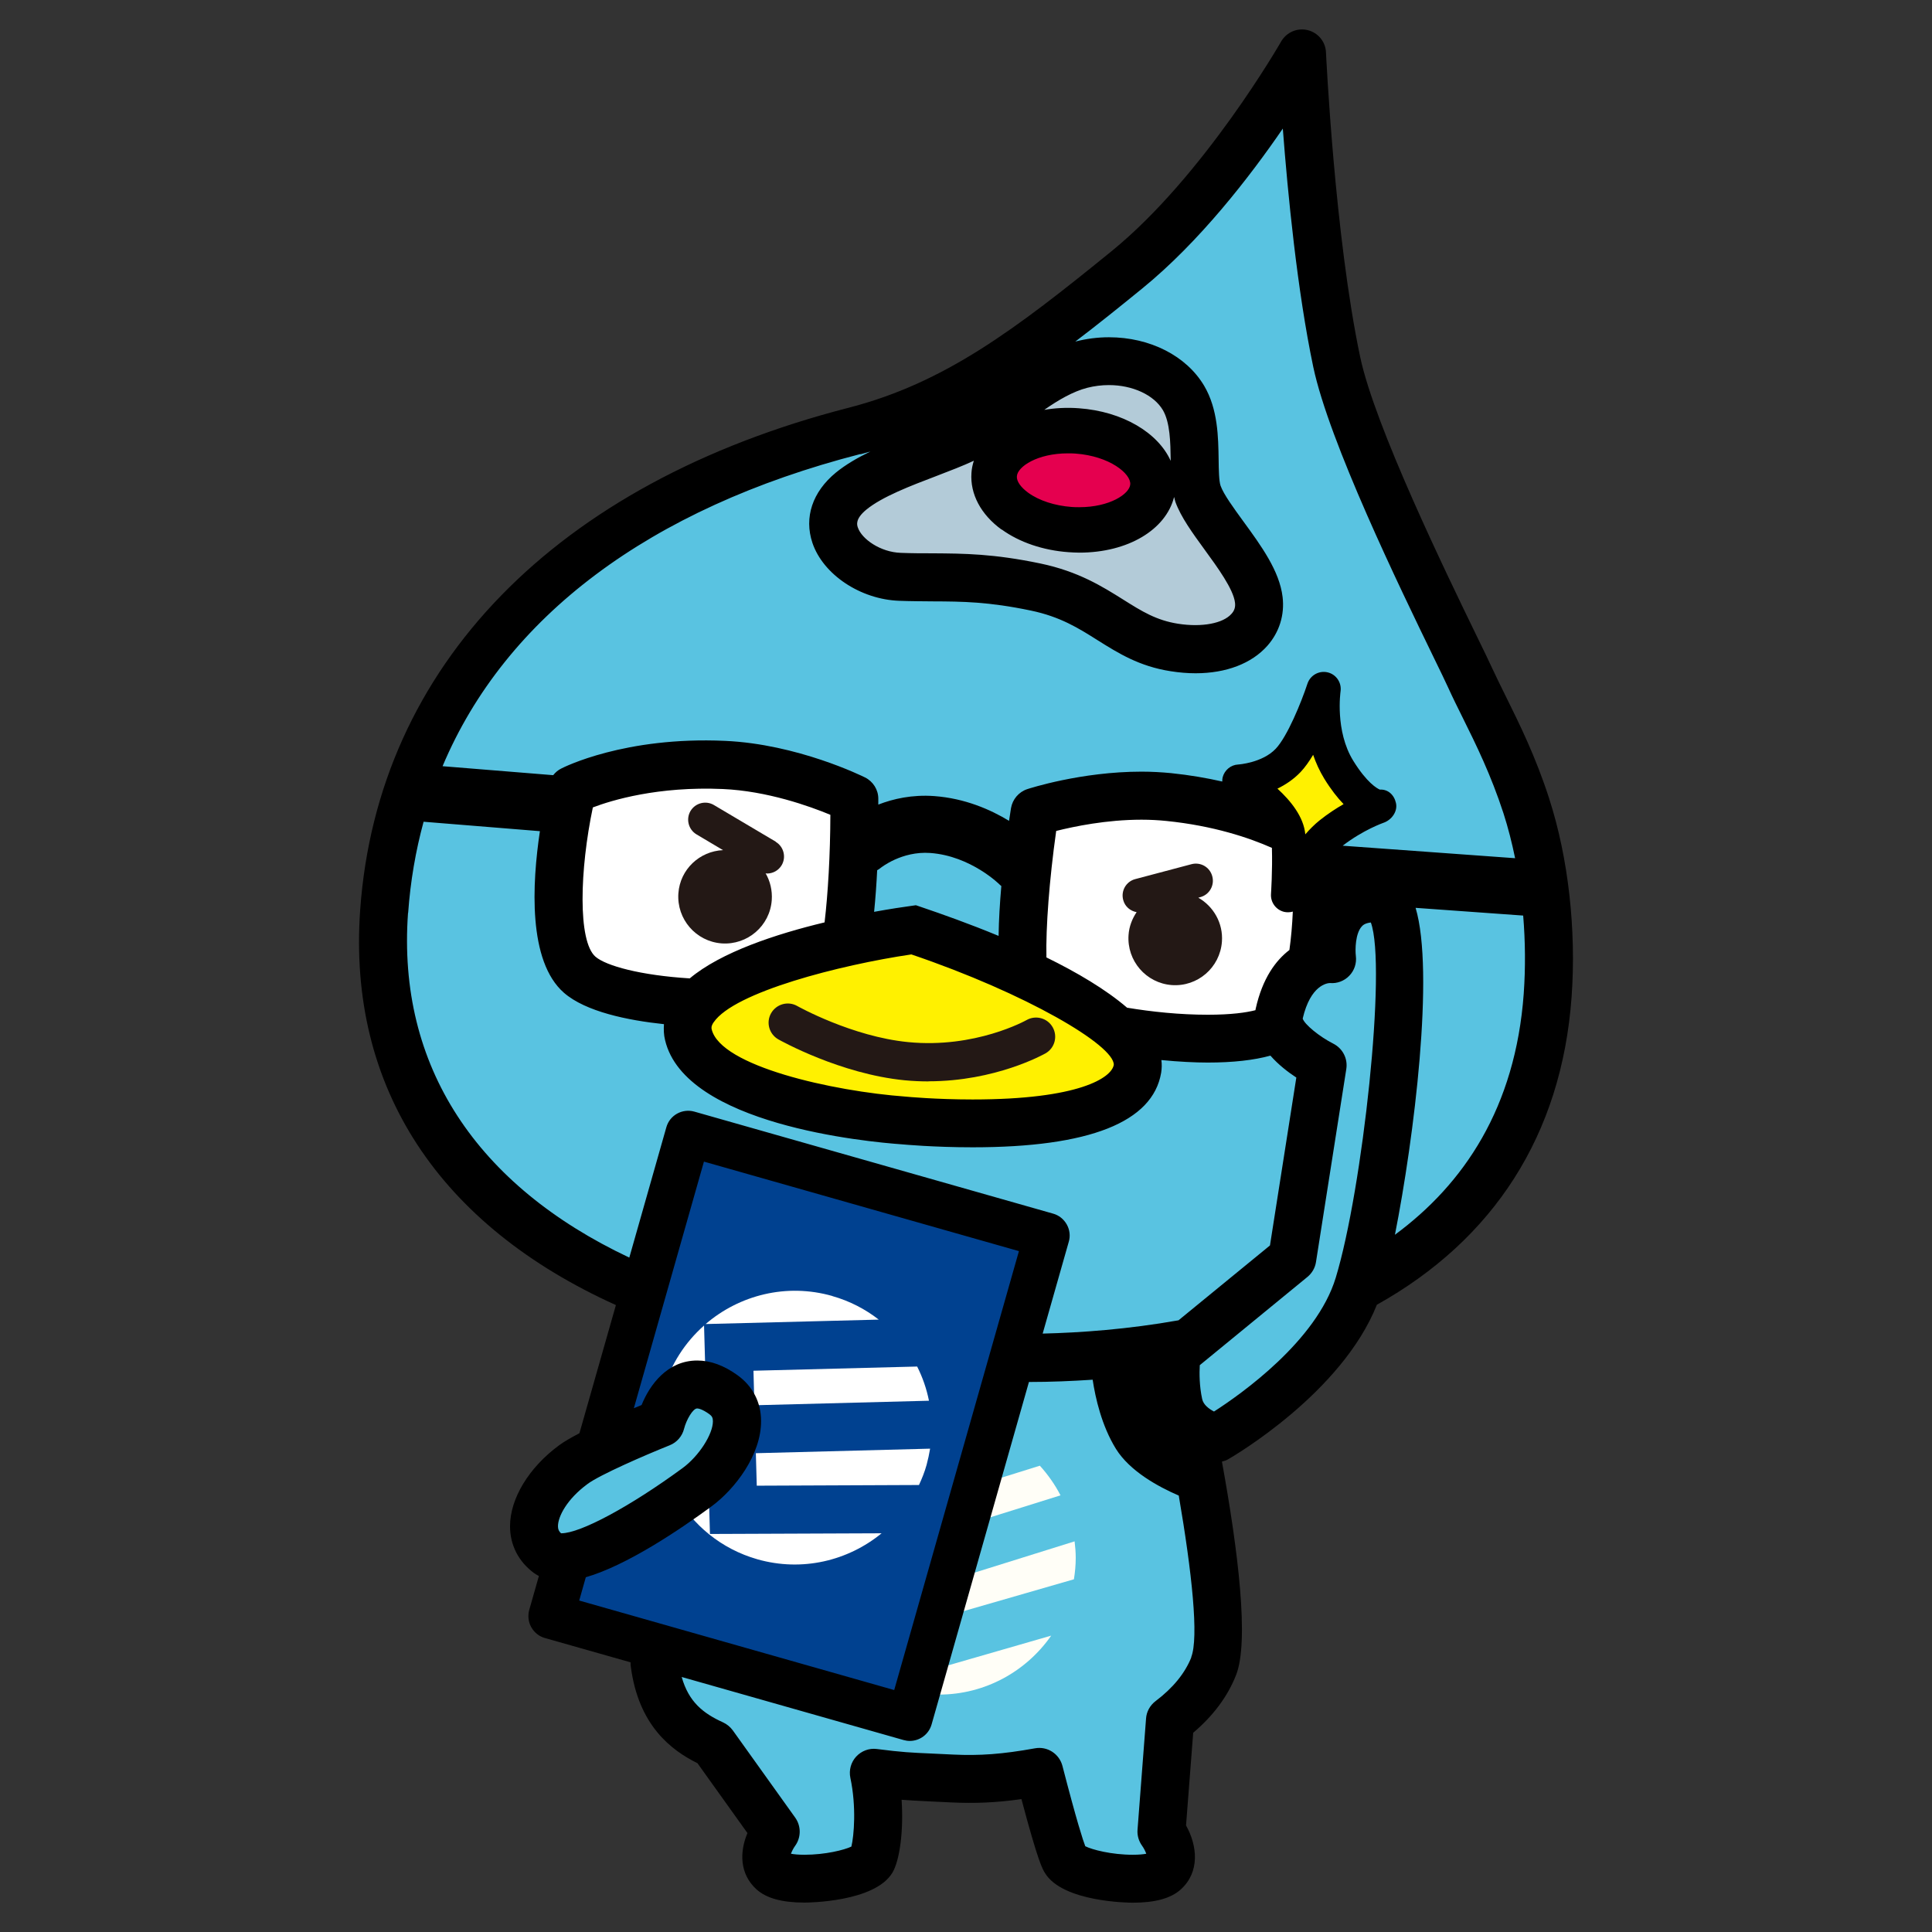 <?xml version="1.0" encoding="UTF-8"?>
<svg id="_レイヤー_1" data-name="レイヤー 1" xmlns="http://www.w3.org/2000/svg" viewBox="0 0 170.08 170.08">
  <rect x="0" y="0" width="170.08" height="170.08" fill="#333333" stroke="none"/>
  <defs>
    <style>
      .cls-1 {
        fill: #fffef7;
      }

      .cls-2 {
        fill: #b3cbd8;
      }

      .cls-3 {
        fill: #004190;
      }

      .cls-4 {
        fill: #231815;
      }

      .cls-5 {
        fill: #fff;
      }

      .cls-6 {
        fill: #59c3e1;
      }

      .cls-7 {
        fill: #e5004f;
      }

      .cls-8 {
        fill: #fff100;
      }
    </style>
  </defs>
  <g>
    <path class="cls-6" d="M134.37,70.95c-1.59-4.92-3.59-8.3-4.94-11.28-1.35-2.97-10.12-20.1-11.75-27.82-2.31-10.96-3.05-27.15-3.05-27.15,0,0-6.89,12.1-15.42,19.04-8.53,6.94-15.08,11.91-23.99,14.2-25.33,6.51-39.93,21.82-41.4,42.28-1.4,19.41,11.95,31.14,31.44,36.27-2.21,7.4-8,27.13-7.63,29.94.55,4.23,2.68,5.98,5.18,7.11l5.5,7.69s-1.69,2.25-.28,3.52c1.41,1.27,7.89.42,8.73-.99.42-.7.92-4.22.17-7.72,3.02.38,3.5.33,6.87.5,2.47.12,4.63-.02,7.68-.58.9,3.5,1.89,7.11,2.31,7.8.84,1.41,7.32,2.25,8.73.99,1.41-1.27-.28-3.52-.28-3.52l.75-9.79c1.74-1.31,3.1-2.89,3.85-4.77,1.17-2.94-.4-12.89-2.08-21.33,1,.95,2.33,1.26,2.33,1.26,0,0,9.93-5.7,12.41-13.24,9.56-5.09,15.85-13.47,16.74-25.75.41-5.63-.27-11.74-1.87-16.66Z"/>
    <g>
      <path class="cls-5" d="M50.37,69.56s5.01-2.58,13.36-2.21c6,.27,11.48,3,11.48,3,0,0,.14,14.21-2.02,16.4-2.16,2.18-18.38,2.35-22.16-.93-3.77-3.28-.67-16.26-.67-16.26Z"/>
      <path class="cls-5" d="M115.79,74.28s-4.59-3.27-12.91-4.11c-5.97-.6-11.79,1.32-11.79,1.32,0,0-2.18,14.05-.36,16.52,1.83,2.47,17.86,4.96,22.06,2.26s2.99-15.99,2.99-15.99Z"/>
      <g>
        <path class="cls-1" d="M78.69,136.23l14.67-4.59c-.49-.95-1.11-1.83-1.82-2.61l-13.76,4.3.91,2.9Z"/>
        <path class="cls-1" d="M80.82,142.99l13.72-3.96c.1-.62.16-1.24.16-1.88,0-.5-.04-.98-.1-1.46l-14.65,4.58.86,2.72Z"/>
        <path class="cls-1" d="M78.03,148.19l-5.52-17.51c-1.19,1.87-1.9,4.08-1.9,6.46,0,6.64,5.4,12.04,12.04,12.04,4.09,0,7.71-2.06,9.89-5.19l-14.52,4.19Z"/>
      </g>
    </g>
    <path class="cls-2" d="M95.19,32.09c3.68-.95,7.48.35,9,2.93,1.53,2.6.61,6.6,1.28,8.44.91,2.5,4.99,6.34,5.35,9.32.34,2.83-2.64,4.94-7.43,4.2-4.79-.75-6.39-4.11-12.21-5.32-5.27-1.1-7.78-.75-11.95-.9-4.17-.14-8.19-4.36-4.3-7.54,2.99-2.45,9.22-3.78,11.35-5.42,2.33-1.79,5.55-4.86,8.91-5.73Z"/>
    <path class="cls-7" d="M101.5,42.78c-.17,2.4-3.44,4.11-7.3,3.83-3.86-.28-6.85-2.45-6.68-4.84.17-2.4,3.44-4.11,7.3-3.84,3.86.28,6.85,2.45,6.67,4.84Z"/>
    <path class="cls-4" d="M68.3,74.1l-5.45-3.23c-.71-.42-1.63-.19-2.06.52-.42.71-.19,1.63.52,2.06l2.34,1.39c-2.06.09-3.78,1.69-3.93,3.8-.16,2.27,1.54,4.24,3.81,4.41,2.27.16,4.25-1.54,4.41-3.81.06-.85-.14-1.67-.54-2.36.04,0,.08.02.12.02.51,0,1.01-.26,1.29-.73.42-.71.19-1.63-.52-2.06Z"/>
    <path class="cls-4" d="M105.48,79.03l.18-.05c.8-.21,1.28-1.03,1.06-1.84-.21-.8-1.03-1.28-1.84-1.06l-4.94,1.31c-.8.21-1.28,1.03-1.06,1.84.15.58.63.97,1.18,1.07-.39.58-.66,1.26-.71,2.01-.16,2.27,1.54,4.24,3.81,4.41,2.27.16,4.24-1.54,4.41-3.82.12-1.64-.75-3.12-2.09-3.88Z"/>
    <path class="cls-8" d="M80.42,81.86s-21.31,2.94-19.82,9.23c1.49,6.29,19,7.55,19,7.55,0,0,19.43,1.87,20.53-4.55.92-5.36-19.71-12.23-19.71-12.23Z"/>
    <path class="cls-4" d="M81.75,95.2c-.68,0-1.39-.03-2.12-.1-5.67-.56-10.89-3.48-11.11-3.6-.81-.46-1.1-1.49-.64-2.3.46-.81,1.49-1.1,2.3-.64.05.03,4.83,2.7,9.77,3.18,5.91.58,10.37-1.91,10.42-1.94.81-.46,1.84-.18,2.3.63.46.81.18,1.84-.63,2.3-.2.11-4.41,2.46-10.3,2.46Z"/>
    <path class="cls-8" d="M116.53,60.65s-1.5,4.57-3.13,6.29c-1.63,1.72-4.31,1.86-4.31,1.86,0,0,4.17,2.47,4.33,4.82.16,2.35-.04,5.18-.04,5.18,0,0,1.61-3.73,3.73-5.41,2.13-1.68,4.18-2.37,4.18-2.37,0,0-1.5-.11-3.44-3.26-1.95-3.15-1.33-7.11-1.33-7.11Z"/>
    <g>
      <rect class="cls-3" x="48.26" y="109.1" width="44.17" height="32.83" transform="translate(-69.63 158.86) rotate(-74.13)"/>
      <g>
        <path class="cls-5" d="M73.27,114.09c-4.04-1.15-8.18-.08-11.15,2.47l15.24-.39c-1.18-.92-2.56-1.64-4.08-2.07Z"/>
        <path class="cls-5" d="M66.61,130.79l14.29-.06c.26-.56.5-1.15.67-1.77.13-.48.23-.95.31-1.43l-15.34.4.08,2.86Z"/>
        <path class="cls-5" d="M66.41,123.71l15.37-.4c-.21-1.05-.56-2.06-1.04-3.01l-14.41.37.08,3.04Z"/>
        <path class="cls-5" d="M62.5,135.04l-.52-18.35c-1.66,1.47-2.94,3.41-3.59,5.7-1.82,6.39,1.9,13.06,8.29,14.88,3.94,1.12,7.98.13,10.93-2.29l-15.12.06Z"/>
      </g>
    </g>
    <path class="cls-6" d="M50.47,128.94c-3.17,2.33-4.71,6-2.21,7.83s11.7-4.82,13.08-5.83c2.5-1.83,5.12-6.16,2.33-8.17-4.17-3-5.5,2.5-5.5,2.5,0,0-5.99,2.4-7.71,3.67Z"/>
  </g>
  <path d="M136.38,70.3c-1.2-3.71-2.59-6.51-3.81-8.98-.44-.89-.85-1.72-1.22-2.52-.24-.53-.72-1.52-1.35-2.81-2.68-5.52-8.97-18.46-10.26-24.57-2.25-10.66-3-26.65-3.01-26.81-.04-.94-.7-1.74-1.62-1.96-.91-.22-1.86.19-2.33,1.01-.07.12-6.8,11.84-14.91,18.44-8.51,6.92-14.71,11.62-23.18,13.8-25.77,6.63-41.44,22.73-42.98,44.17-1.13,15.71,6.99,27.81,22.51,34.82l-3.21,11.28c-.72.38-1.36.74-1.8,1.07-2.66,1.96-4.31,4.69-4.31,7.12,0,1.66.75,3.12,2.11,4.12.14.1.28.18.43.26l-.85,2.99c-.14.51-.08,1.06.18,1.52s.69.81,1.2.95l7.54,2.14c0,.14,0,.27.02.37.68,5.19,3.55,7.36,5.87,8.51l4.4,6.15c-.7,1.66-.7,3.6.8,4.96.87.78,2.25,1.16,4.22,1.16.25,0,6.18-.03,7.74-2.63.63-1.05,1-3.63.81-6.42.78.06,1.47.09,2.44.14.52.02,1.13.05,1.88.09,2.1.1,3.98.03,6.23-.29,1.46,5.49,1.84,6.13,2.06,6.49,1.56,2.6,7.49,2.63,7.74,2.63h0c1.97,0,3.35-.38,4.22-1.16,1.71-1.54,1.47-3.86.47-5.64l.63-8.16c1.76-1.49,3.03-3.19,3.77-5.07,1.18-2.96.18-11.01-1.24-18.8.2-.05.39-.11.57-.22.42-.24,9.98-5.81,13.07-13.59,10.27-5.73,16.26-14.94,17.14-27.08.43-5.92-.29-12.29-1.97-17.47ZM88.18,46.61c1.56,1.13,3.65,1.84,5.88,2,.32.02.65.04.96.04,4.28,0,7.62-2.02,8.34-4.9.04.15.07.3.12.45.48,1.32,1.49,2.71,2.56,4.18,1.13,1.55,2.54,3.48,2.68,4.67.05.39-.05.71-.31.99-.74.84-2.6,1.2-4.7.87-1.92-.3-3.2-1.1-4.82-2.12-1.85-1.16-3.95-2.48-7.28-3.18-4.16-.87-6.74-.88-9.48-.9-.89,0-1.81,0-2.83-.04-1.8-.06-3.44-1.22-3.78-2.23-.08-.23-.25-.75.74-1.57,1.4-1.15,3.93-2.11,6.16-2.96,1.22-.47,2.35-.9,3.31-1.35-.11.35-.19.7-.21,1.08-.13,1.85.83,3.66,2.65,4.98ZM89.52,41.92c.06-.84,1.8-2.01,4.49-2.01.22,0,.45,0,.67.02,3,.22,4.89,1.77,4.82,2.71-.06.84-1.8,2.01-4.49,2.01-.22,0-.45,0-.67-.02-1.48-.11-2.87-.56-3.82-1.25-.66-.48-1.04-1.02-1-1.45ZM94.97,35.94c-1.07-.08-2.09-.02-3.04.14,1.24-.87,2.54-1.62,3.78-1.94.63-.16,1.27-.24,1.91-.24,2.09,0,3.96.87,4.75,2.2.64,1.09.67,2.86.69,4.42,0,.02,0,.03,0,.05-1.11-2.47-4.21-4.35-8.09-4.63ZM75.75,39.99c.3-.08.58-.16.87-.24-1.12.54-2.17,1.15-3.03,1.85-2.07,1.7-2.82,3.95-2.07,6.19.94,2.79,4.23,4.98,7.64,5.1,1.07.04,2.03.04,2.95.05,2.63.01,4.9.03,8.64.81,2.59.54,4.2,1.55,5.89,2.62,1.79,1.12,3.64,2.29,6.42,2.72.75.12,1.49.18,2.19.18,2.69,0,4.94-.86,6.32-2.42,1.05-1.19,1.53-2.71,1.34-4.3-.27-2.29-1.89-4.51-3.46-6.66-.85-1.17-1.73-2.37-2-3.13-.14-.4-.16-1.4-.17-2.29-.03-1.98-.06-4.45-1.27-6.5-1.56-2.64-4.77-4.28-8.39-4.28-1,0-1.99.13-2.96.38,0,0,0,0,0,0,1.9-1.44,3.84-3,5.89-4.67,5.05-4.11,9.49-9.86,12.38-14.08.44,5.76,1.27,14.27,2.68,20.98,1.4,6.62,7.61,19.41,10.59,25.55.61,1.25,1.07,2.2,1.3,2.71.38.84.82,1.72,1.28,2.65,1.16,2.34,2.47,4.99,3.58,8.4.4,1.25.74,2.57,1.02,3.94l-15.18-1.1c1.82-1.4,3.55-2,3.57-2.01.73-.24,1.29-1,1.12-1.75-.16-.72-.7-1.22-1.42-1.18-.24-.1-1.14-.6-2.34-2.54-1.62-2.62-1.12-6.06-1.12-6.09.12-.77-.37-1.51-1.13-1.69-.76-.18-1.53.25-1.78.99-.54,1.64-1.77,4.65-2.79,5.73-1.18,1.25-3.29,1.39-3.3,1.39-.66.03-1.22.5-1.38,1.14-.03.12-.03.24-.03.36-1.37-.31-2.86-.57-4.51-.74-.83-.08-1.71-.13-2.6-.13-5.32,0-9.87,1.48-10.06,1.54-.75.25-1.3.9-1.43,1.68-.05.35-.11.73-.17,1.11-1.63-.99-3.88-1.98-6.59-2.18-1.94-.14-3.61.24-4.92.75,0-.17,0-.36,0-.52,0-.79-.46-1.52-1.17-1.87-.24-.12-5.96-2.94-12.33-3.22-8.83-.4-14.21,2.33-14.42,2.44-.28.14-.51.34-.7.58l-9.74-.79c5.53-13.13,18.18-22.69,36.78-27.48ZM62.83,89.99c1.81-2.65,11.09-5.04,17.4-5.97,10.13,3.44,17.87,8.01,17.82,9.72-.19,1.13-3.03,3.05-12.43,3.05-3.23,0-5.79-.24-5.87-.25-6.44-.47-16.33-2.68-17.1-5.93-.02-.1-.06-.27.17-.61ZM60.71,86.13c-4.32-.27-7.35-1.1-8.29-1.91-1.57-1.37-1.38-7.68-.23-13.14,1.68-.64,5.74-1.87,11.44-1.62,3.9.17,7.64,1.51,9.47,2.27-.01,3.53-.21,6.93-.51,9.47-4.25,1.02-9.13,2.62-11.88,4.94ZM76.95,80.28c.12-1.2.21-2.44.27-3.67.11-.06.22-.13.31-.21.02-.01,1.84-1.49,4.36-1.31,3.59.26,6.13,2.79,6.14,2.81.04.04.08.07.12.1-.13,1.49-.22,2.98-.24,4.39-2.58-1.07-5.01-1.93-6.81-2.54l-.47-.16-.49.07c-.61.08-1.74.25-3.18.51ZM92.12,84.28c-.06-2.62.25-6.8.86-11.13,1.56-.39,4.41-.99,7.51-.99.75,0,1.49.04,2.18.11,4.15.42,7.29,1.48,9.3,2.37.06,1.99-.08,4.04-.08,4.06-.05.73.43,1.39,1.14,1.57.12.03.24.04.36.04.15,0,.29-.02.42-.06-.05,1.17-.15,2.32-.3,3.38-1.2.92-2.37,2.48-2.97,5.18,0,.04-.01.08-.02.12-.82.21-2.13.4-4.2.4h0c-2.46,0-4.93-.26-7.1-.62-1.87-1.61-4.42-3.11-7.09-4.42ZM112.45,69.43c.7-.34,1.42-.81,2.04-1.46.39-.41.76-.94,1.11-1.52.24.7.56,1.41.98,2.1.59.96,1.17,1.69,1.7,2.24-.65.37-1.37.84-2.1,1.42-.45.36-.87.78-1.27,1.24-.14-1.54-1.28-2.95-2.46-4.03ZM35.93,80.37c.2-2.79.66-5.46,1.36-8.03l10.24.83c-.69,4.61-1.07,11.45,2.12,14.23,1.91,1.66,5.59,2.42,8.8,2.76-.03.47-.02.94.1,1.41,1.76,7.43,17.72,8.95,20.86,9.17.11.01,2.78.26,6.22.26h0c10.26,0,15.85-2.21,16.59-6.56.06-.37.07-.75.02-1.12,1.55.15,2.97.22,4.08.22h0c2.23,0,4.07-.21,5.52-.61.7.8,1.56,1.46,2.28,1.93l-2.32,14.78-8.05,6.59c-4.44.79-8.62,1.09-11.96,1.17l2.3-8.09c.15-.51.08-1.06-.18-1.52-.26-.46-.69-.81-1.2-.95l-31.58-8.98c-1.06-.3-2.17.31-2.47,1.38l-3.26,11.47c-13.43-6.34-20.45-16.84-19.48-30.34ZM51.72,130.64c1.09-.81,5.02-2.52,7.24-3.41.63-.25,1.1-.8,1.26-1.45.2-.79.78-1.79,1.15-1.79.09,0,.43.04,1.07.5.24.17.32.33.32.63,0,1.15-1.24,3.07-2.67,4.12-4.61,3.38-9,5.74-10.67,5.74h-.03c-.19-.17-.27-.35-.27-.62,0-.87.81-2.4,2.59-3.71ZM51.57,138.85c3.61-1.04,8.27-4.19,11.03-6.21,2.13-1.56,4.41-4.59,4.4-7.54,0-1.65-.74-3.08-2.08-4.04-1.19-.86-2.38-1.29-3.54-1.29-2.62,0-4.18,2.13-4.9,3.92-.2.08-.44.18-.68.28l6.17-21.71,27.73,7.88-10.98,38.64-27.73-7.88.58-2.05ZM104.88,145.89c-.56,1.41-1.62,2.71-3.16,3.87-.48.37-.79.92-.83,1.53l-.75,9.79c-.04.5.11,1.01.41,1.42.14.19.28.47.36.69-.25.05-.64.09-1.19.09-1.88,0-3.59-.45-4.18-.75-.2-.52-.74-2.16-2.01-7.07-.28-1.07-1.33-1.75-2.42-1.55-2.87.52-4.88.66-7.2.55-.76-.04-1.37-.07-1.9-.09-1.81-.08-2.56-.11-4.82-.4-.68-.09-1.36.17-1.82.67-.46.5-.65,1.2-.51,1.87.54,2.54.32,5.1.09,6.05-.63.3-2.3.72-4.13.72-.54,0-.93-.04-1.19-.09.08-.22.22-.49.35-.67.55-.74.56-1.75.03-2.5l-5.5-7.69c-.22-.3-.51-.54-.85-.7-1.77-.8-3.03-1.81-3.65-4l19.53,5.55c.18.05.37.08.55.08.87,0,1.67-.57,1.92-1.45l8.57-30.15c1.92,0,3.79-.08,5.61-.2.24,1.6.79,4.05,2.05,6.09,1.22,1.96,3.7,3.32,5.53,4.11,1.16,6.77,1.78,12.52,1.09,14.24ZM106.87,124.26c-.44-.23-.93-.59-1.04-1.1-.25-1.15-.25-2.27-.21-2.98l9.48-7.77c.4-.33.67-.79.75-1.31l2.67-17c.14-.91-.32-1.8-1.14-2.22-1.23-.62-2.54-1.7-2.7-2.21.69-2.97,2.17-3.12,2.39-3.13.63.06,1.27-.18,1.71-.64.45-.46.66-1.1.58-1.74-.07-.58-.04-1.97.51-2.59.08-.09.26-.3.81-.36,1.41,3.86-.73,23.5-3.09,31.27-1.69,5.57-8.35,10.26-10.7,11.77ZM134.14,87.46c-.73,10.06-5.28,16.77-11.34,21.24,1.69-8.55,3.5-23.13,1.82-28.78l9.47.68c.19,2.28.21,4.6.05,6.85Z"/>
</svg>